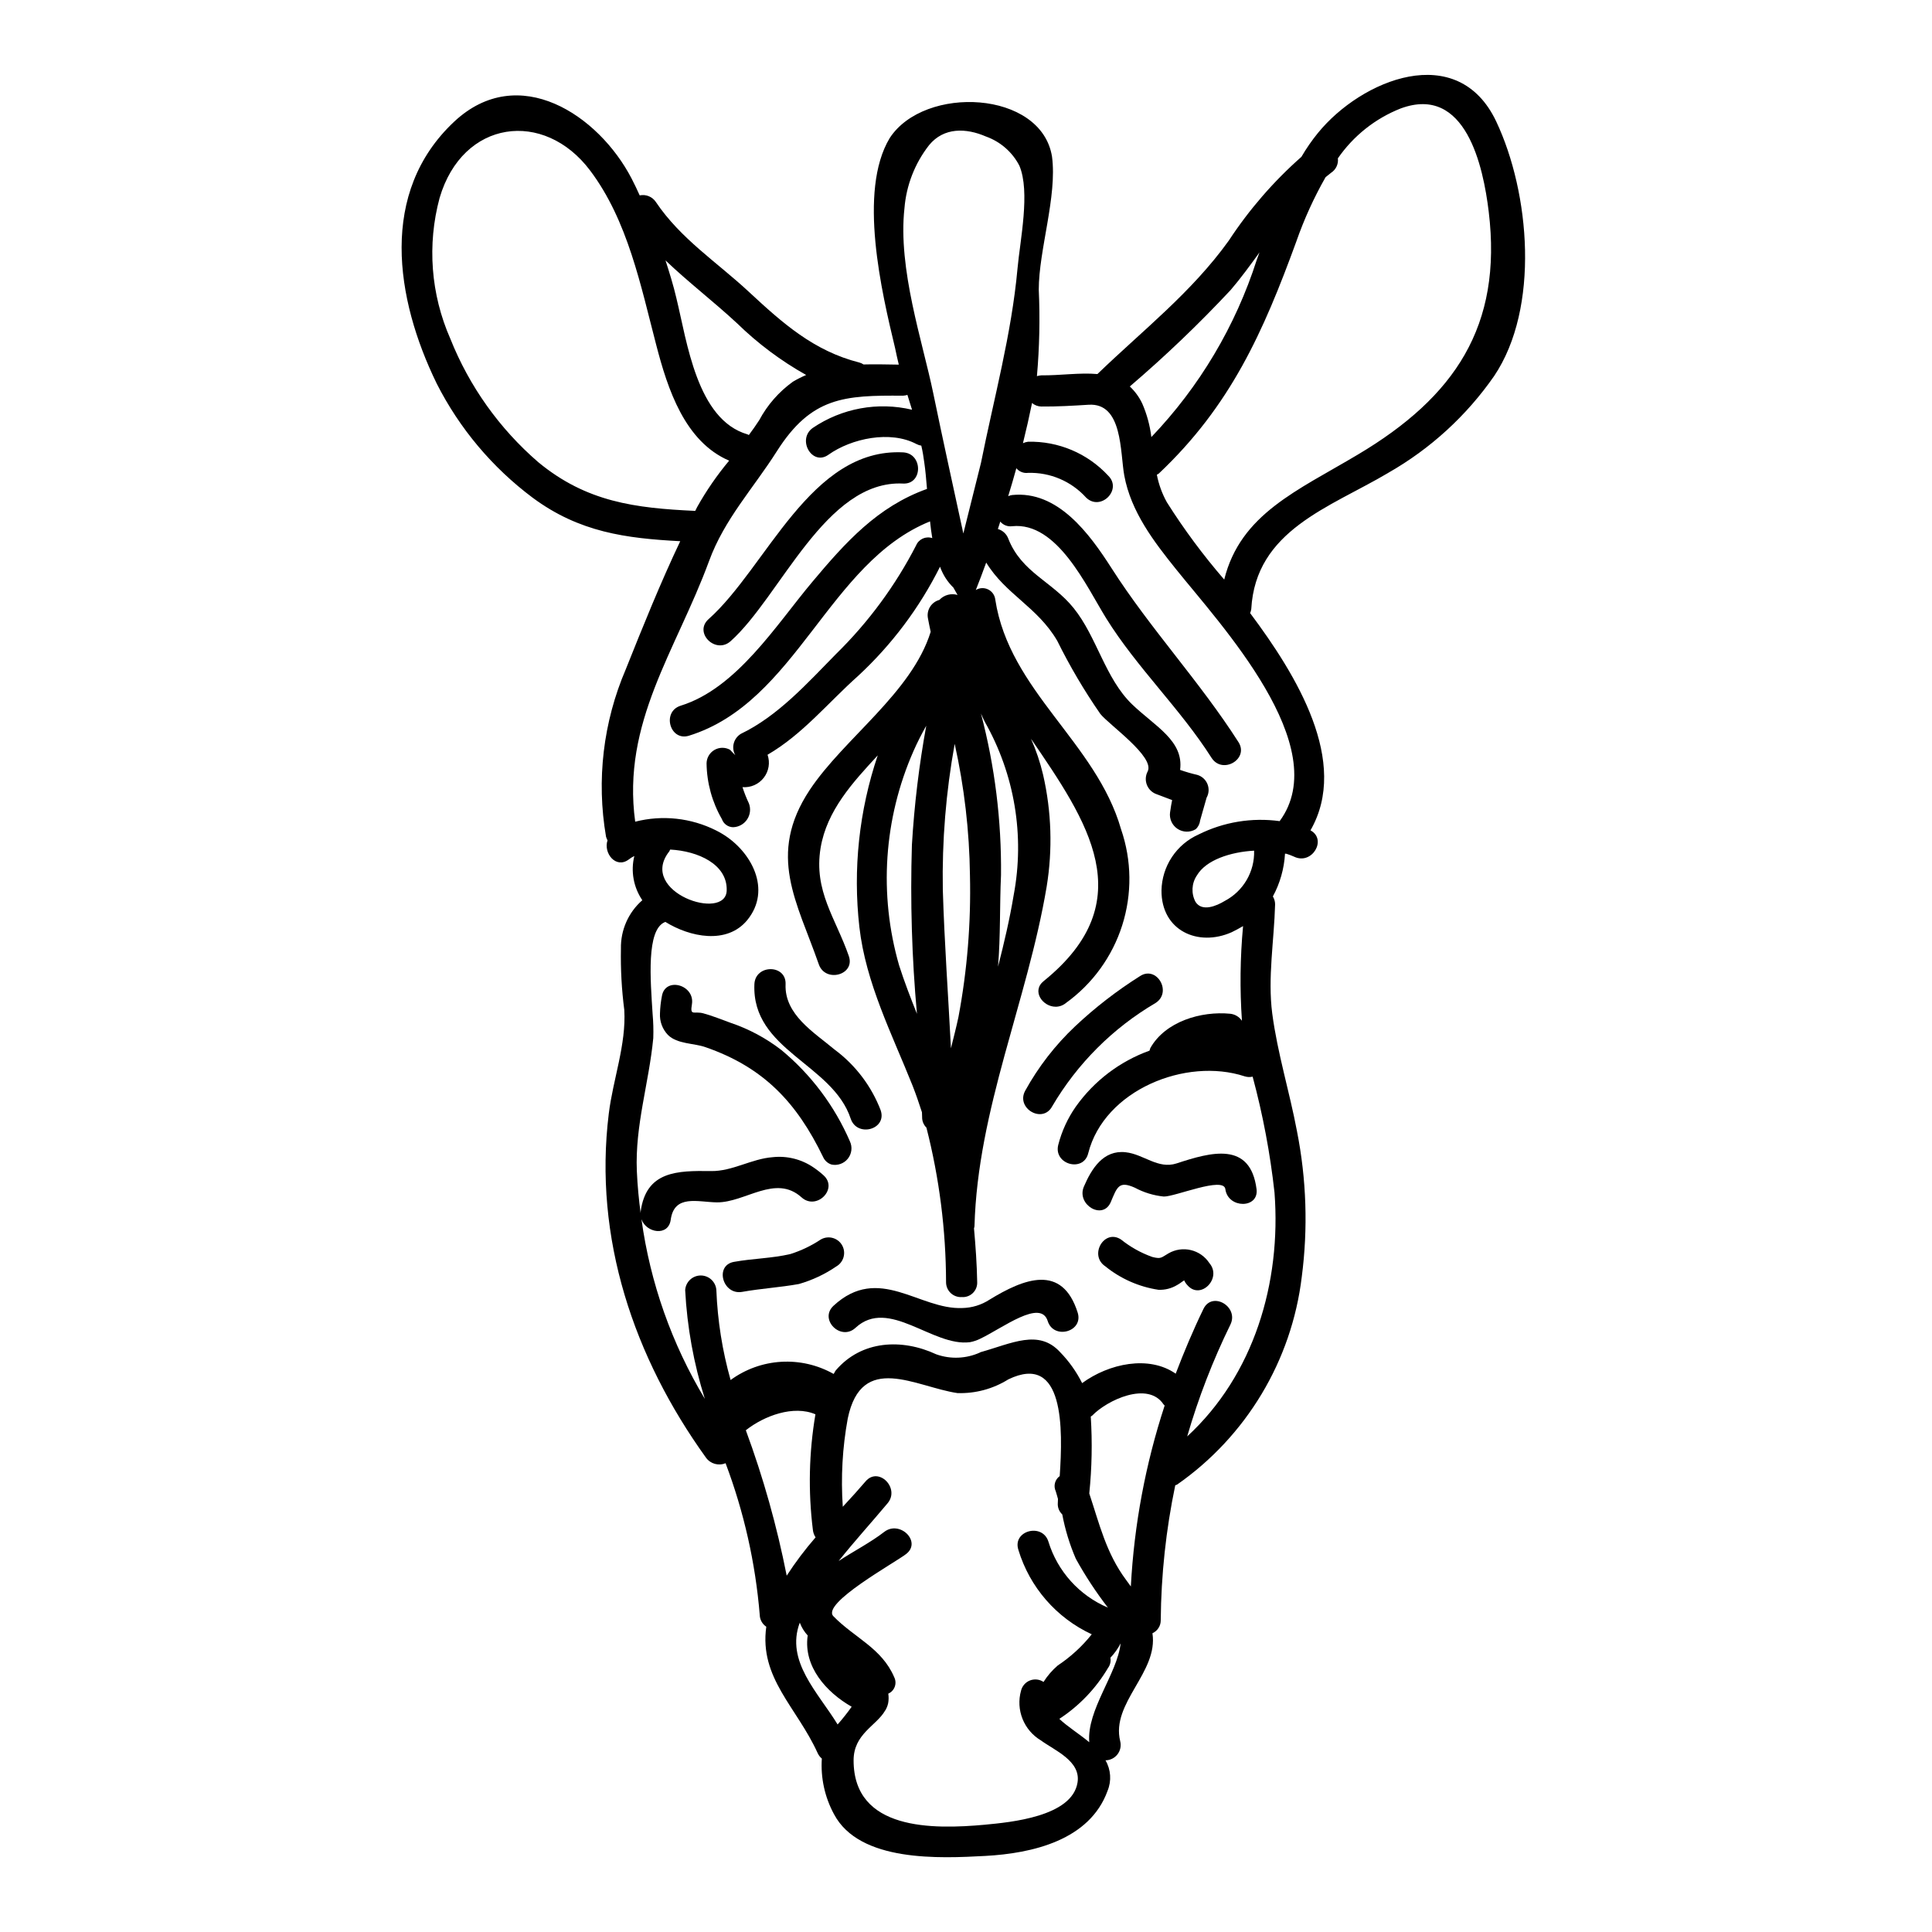 <?xml version="1.0" encoding="UTF-8"?>
<!-- Uploaded to: SVG Repo, www.svgrepo.com, Generator: SVG Repo Mixer Tools -->
<svg fill="#000000" width="800px" height="800px" version="1.1" viewBox="144 144 512 512" xmlns="http://www.w3.org/2000/svg">
 <g>
  <path d="m453.63 476.17c-1.945 1.145-1.945 1.523-4.269 0.934-2.992-1.062-5.785-2.621-8.266-4.609-4.445-2.965-8.59 4.144-4.188 7.086 4.062 3.297 8.93 5.445 14.102 6.227 1.738 0.074 3.461-0.367 4.949-1.27 0.676-0.344 1.227-0.852 1.863-1.227 0.207 0.469 0.492 0.895 0.844 1.266 3.469 4.062 9.266-1.82 5.836-5.836-2.359-3.613-7.141-4.746-10.871-2.57z"/>
  <path d="m438.36 462.58c1.691-4.016 2.152-5.711 6.344-3.844v-0.004c2.387 1.289 5.004 2.09 7.699 2.363 2.961 0.082 15.863-5.414 16.328-1.969 0.676 5.203 8.926 5.242 8.266 0-1.648-12.734-12.055-9.812-21.195-6.809-4.949 1.605-8.711-2.457-13.535-2.965-5.879-0.629-8.965 4.328-11.02 9.098-2.059 4.766 4.996 9.043 7.113 4.129z"/>
  <path d="m446.1 402.69c-6.137 3.867-11.887 8.316-17.172 13.285-5.273 4.973-9.742 10.738-13.242 17.086-2.539 4.652 4.609 8.84 7.148 4.141 6.648-11.324 16.086-20.762 27.414-27.406 4.461-2.875 0.293-10.027-4.148-7.106z"/>
  <path d="m406.21 488.44c-2.144 1.391-4.637 2.156-7.191 2.199-11.379 0.508-22.125-11.719-34.137-0.59-3.894 3.637 1.945 9.445 5.836 5.836 8.801-8.164 20.469 5.117 30.332 3.805v0.004c0.922-0.176 1.82-0.473 2.664-0.887 5.965-2.832 16.074-10.664 17.938-4.723 1.574 5.031 9.516 2.875 7.953-2.203-4.106-13.043-14.215-9.066-23.395-3.441z"/>
  <path d="m369.45 440.47c1.691 5.031 9.645 2.875 7.949-2.203h0.004c-2.457-6.426-6.699-12.016-12.227-16.117-5.461-4.57-13.324-9.27-12.988-17.32 0.207-5.328-8.039-5.328-8.266 0-0.738 17.531 20.703 21.043 25.527 35.641z"/>
  <path d="m361.5 472.49c-2.484 1.648-5.191 2.945-8.035 3.844-4.863 1.145-10.023 1.18-14.957 2.074-5.203 0.93-3.004 8.887 2.199 7.949 4.953-0.887 10.023-1.18 14.977-2.074v0.004c3.559-1.016 6.934-2.598 9.984-4.691 1.961-1.152 2.621-3.676 1.469-5.637-1.152-1.961-3.676-2.621-5.637-1.469z"/>
  <path d="m337.6 313.94c13.242-11.809 25.172-42.809 45.73-41.793 5.285 0.25 5.285-7.992 0-8.266-24.582-1.227-36.129 30.457-51.562 44.207-3.984 3.57 1.852 9.363 5.832 5.852z"/>
  <path d="m369.24 446.48c-4.059-9.383-10.277-17.676-18.148-24.199-4.062-3.148-8.625-5.59-13.492-7.231-2.363-0.852-4.723-1.824-7.191-2.5s-3.598 0.848-3.047-2.363c0.887-5.203-7.086-7.441-7.953-2.195-0.297 1.504-0.465 3.031-0.508 4.566-0.121 2.113 0.645 4.184 2.113 5.711 2.457 2.457 6.938 2.156 9.984 3.254 15.352 5.332 24.113 14.594 31.137 29.102v0.004c0.426 0.957 1.242 1.684 2.242 1.988 1.621 0.336 3.293-0.27 4.324-1.57 1.027-1.297 1.238-3.066 0.539-4.566z"/>
  <path d="m511.88 269.32c11.164-6.356 20.762-15.129 28.09-25.68 12.145-18.062 9.477-48.523 0.551-67.434-10.234-21.648-35.746-11.082-47.23 3.004h-0.004c-1.629 2-3.098 4.125-4.398 6.352-7.379 6.508-13.855 13.977-19.25 22.207-9.898 13.777-22.715 23.688-34.812 35.359-4.652-0.422-9.898 0.395-14.852 0.34-0.398 0.023-0.797 0.094-1.18 0.211 0.672-7.609 0.836-15.258 0.488-22.891 0-10.574 4.91-24.711 3.512-35.285-2.832-17.594-33.852-19.035-43.02-4.902-8.457 14.082-2.113 40.863 1.438 55.668 0.301 1.484 0.633 2.922 0.977 4.359-3.176-0.043-6.297-0.129-9.352-0.043l-0.004-0.004c-0.332-0.234-0.703-0.406-1.098-0.508-12.055-3.047-20.348-10.445-29.234-18.695-8.547-7.953-18.062-14.004-24.703-23.859h0.004c-0.938-1.398-2.629-2.086-4.277-1.738-0.676-1.523-1.398-3.004-2.156-4.484-8.719-16.793-29.953-31.004-47.004-15.059-20.008 18.738-15.605 46.914-4.652 69.371v0.004c6.043 11.93 14.758 22.301 25.469 30.305 12.352 9.137 24.66 10.746 39.086 11.508-5.242 11.02-9.98 22.801-14.426 33.926-6 13.977-7.82 29.391-5.242 44.379 0.098 0.336 0.23 0.66 0.395 0.969-1.141 3.387 2.242 7.66 5.672 5.039 0.445-0.348 0.926-0.645 1.434-0.891-0.988 4.031-0.219 8.289 2.117 11.719-3.703 3.234-5.777 7.945-5.668 12.859-0.105 5.414 0.191 10.828 0.887 16.199 0.551 9.184-3.004 18.449-4.106 27.496-4.078 32.98 6.625 64.586 25.746 91.156 1.176 1.648 3.336 2.266 5.203 1.484 4.871 12.91 7.918 26.434 9.055 40.184 0.027 1.273 0.676 2.449 1.734 3.152-1.906 13.617 8.125 21.359 13.621 33.504l0.004-0.004c0.246 0.559 0.625 1.051 1.098 1.438-0.34 5.113 0.773 10.219 3.215 14.723 6.769 12.82 28.176 11.719 40.062 11.082 12.594-0.676 27.711-4.191 32.445-17.258h-0.004c1.09-2.633 0.887-5.621-0.547-8.082 1.25-0.012 2.422-0.598 3.184-1.59 0.758-0.988 1.02-2.273 0.711-3.484-2.496-10.156 10.152-18.234 8.547-28.598h-0.004c1.359-0.613 2.227-1.977 2.203-3.469 0.102-12.012 1.391-23.984 3.848-35.746 0.164-0.086 0.297-0.086 0.465-0.168 18.363-12.812 30.391-32.852 33.062-55.082 1.676-12.84 1.246-25.867-1.27-38.574-1.969-10.492-5.16-20.602-6.559-31.219-1.227-9.445 0.508-19.418 0.762-28.891h0.004c-0.004-0.746-0.207-1.477-0.594-2.117 1.895-3.496 2.992-7.371 3.215-11.34 0.125 0 0.254 0.043 0.395 0.043 0.691 0.215 1.367 0.469 2.027 0.766 4.723 2.281 8.801-4.57 4.328-6.984 10.406-18.105-3.68-41.117-15.992-57.57 0.145-0.34 0.242-0.695 0.297-1.055 1.156-20.93 20.766-26.898 36.289-36.102zm-41.754-48.453c2.754-3.211 5.203-6.598 7.656-9.98-0.25 0.633-0.465 1.312-0.715 1.945v-0.004c-5.633 17.586-15.188 33.656-27.945 47-0.371-3.062-1.184-6.055-2.414-8.883-0.801-1.703-1.922-3.242-3.297-4.527 9.375-8.012 18.293-16.543 26.715-25.551zm-86.438-21.648c0.484-6.106 2.758-11.934 6.531-16.758 3.906-4.762 9.82-4.574 15.102-2.269v-0.004c3.809 1.367 6.961 4.121 8.82 7.715 2.938 6.922 0.18 19.797-0.492 27.266-1.574 17.391-6.266 34.418-9.684 51.516l-4.672 18.695c-2.676-12.391-5.418-24.773-7.977-37.188-2.801-13.605-9.402-32.887-7.629-48.992zm17.359 176.73c0.297 12.594-0.723 25.184-3.047 37.566-0.59 2.789-1.312 5.539-1.988 8.289-0.719-14.004-1.734-27.945-2.156-42.008-0.227-12.961 0.828-25.914 3.148-38.664 2.539 11.422 3.894 23.078 4.043 34.781zm-61.723-146.28c5.481 5.352 11.637 9.961 18.32 13.707-1.207 0.516-2.383 1.109-3.512 1.777-3.715 2.672-6.769 6.16-8.926 10.195-0.848 1.312-1.773 2.621-2.754 3.938-0.125-0.039-0.207-0.125-0.336-0.168-13.453-3.891-16.035-24.574-18.871-36.125-0.789-3.387-1.82-6.691-2.879-9.984 6.055 5.789 12.715 10.867 18.957 16.66zm-52.688 36.805c-10.285-8.883-18.281-20.113-23.309-32.742-5.164-11.738-6.164-24.887-2.832-37.266 6.09-20.773 27.668-23.527 39.891-7.281 9.98 13.242 13.41 30.5 17.512 46.195 3.047 11.762 7.574 25.637 19.332 30.699-3.199 3.828-6.039 7.941-8.477 12.293l-0.508 1.02c-15.91-0.734-28.812-2.34-41.609-12.918zm55.016 256.56c4.867-3.848 12.648-6.723 18.449-4.227h-0.004c-1.715 10.105-1.945 20.41-0.68 30.586 0.074 0.723 0.32 1.418 0.719 2.027-2.785 3.199-5.344 6.594-7.652 10.152-2.582-13.113-6.203-26-10.832-38.539zm24.324 77.969c-5.16-8.457-13.875-16.75-10.023-26.988l-0.004-0.004c0.477 1.27 1.195 2.434 2.117 3.426 0 0.043-0.043 0.082-0.043 0.168-1.059 8.043 4.863 14.809 11.676 18.699v0.004c-1.156 1.629-2.398 3.199-3.723 4.695zm39.09 26.562c-13.875 1.27-34.855 1.574-34.855-17.047 0-7.023 6.008-9.137 8.332-13.156h-0.004c0.145-0.176 0.262-0.379 0.34-0.59 0.043-0.043 0.043-0.125 0.086-0.168v-0.004c0.176-0.379 0.305-0.773 0.395-1.18 0.164-0.852 0.176-1.727 0.043-2.582 0.801-0.352 1.422-1.016 1.719-1.84 0.297-0.824 0.246-1.73-0.145-2.516-3.297-7.742-10.574-10.453-16.117-16.16-3.297-3.387 16.371-14.219 19.285-16.5 4.188-3.254-1.691-9.055-5.836-5.836-3.543 2.754-7.996 5.035-12.055 7.699 4.188-5.246 8.758-10.277 12.941-15.273 3.43-4.019-2.41-9.898-5.836-5.797-1.773 2.074-3.805 4.328-6.008 6.691h-0.004c-0.535-7.82-0.094-15.68 1.316-23.391 3.676-17.711 17.977-8.379 29.059-6.731 4.758 0.156 9.457-1.109 13.492-3.633 14.891-7.195 14.469 13.109 13.621 25.633l0.004-0.004c-1.277 0.91-1.723 2.602-1.055 4.019 0.207 0.637 0.395 1.359 0.59 2.035 0 0.422-0.043 0.789-0.043 1.098-0.09 1.129 0.344 2.238 1.18 3.004 0.758 4.043 1.965 7.984 3.598 11.762 2.5 4.523 5.344 8.848 8.5 12.941-7.586-3.219-13.363-9.629-15.777-17.512-1.605-5.035-9.605-2.879-7.949 2.199h-0.004c2.996 9.895 10.07 18.035 19.445 22.383-2.555 3.211-5.598 5.996-9.012 8.266-1.469 1.258-2.738 2.727-3.766 4.359-1.059-0.711-2.398-0.855-3.59-0.395-1.188 0.465-2.074 1.48-2.375 2.719-1.414 5.066 0.734 10.453 5.246 13.156 3.641 2.668 10.66 5.461 9.73 11.172-1.441 9.059-17.812 10.543-24.496 11.176zm27.582-21.871c-2.707-2.238-5.836-4.184-7.91-6.176 5.277-3.449 9.691-8.066 12.898-13.492 0.578-0.777 0.805-1.758 0.637-2.711 1.078-1.129 1.992-2.414 2.707-3.805-0.891 8.082-9.008 17.641-8.316 26.184zm11.02-41.285c-0.426-0.551-0.762-1.098-1.227-1.691-5.289-7.086-7.086-14.852-9.773-22.93v-0.004c0.695-6.769 0.828-13.59 0.395-20.383 0.137-0.07 0.27-0.156 0.391-0.258 3.894-4.062 14.762-9.223 18.895-2.965 0.082 0.129 0.211 0.168 0.297 0.301-5.082 15.512-8.094 31.629-8.961 47.93zm39.445-202.8c-7.359-1.008-14.848 0.227-21.488 3.543-2.871 1.285-5.32 3.359-7.059 5.981-1.738 2.621-2.695 5.684-2.758 8.828-0.082 10.66 9.688 15.055 18.613 11.082 1.059-0.508 2.031-1.059 3.004-1.613-0.777 8.34-0.875 16.73-0.297 25.09-0.707-1.047-1.836-1.727-3.09-1.863-7.695-0.758-17.215 2.031-21.191 9.098-0.082 0.219-0.152 0.445-0.211 0.676-7.879 2.84-14.695 8.023-19.543 14.852-2.148 3.074-3.723 6.512-4.652 10.145-1.27 5.164 6.691 7.363 7.949 2.203 4.231-16.75 25.891-25.508 41.457-20.391h0.004c0.684 0.219 1.414 0.246 2.113 0.086 2.711 10.074 4.648 20.336 5.793 30.703 1.824 24.008-5.512 48.414-23.137 64.637 2.957-10.199 6.793-20.121 11.461-29.656 2.285-4.723-4.82-8.922-7.148-4.141-2.754 5.668-5.16 11.414-7.359 17.172-7.109-4.953-17.684-2.707-24.797 2.5-1.512-3.023-3.481-5.793-5.84-8.211-5.668-6.176-12.734-2.328-21.191 0.043v0.039c-3.664 1.672-7.832 1.848-11.625 0.496-9.094-4.231-19.797-3.723-26.609 4.231-0.254 0.297-0.34 0.633-0.59 0.973h0.004c-4.227-2.387-9.047-3.504-13.891-3.219s-9.504 1.961-13.418 4.828c-2.191-7.762-3.457-15.758-3.773-23.816-0.137-2.184-1.945-3.887-4.133-3.887s-4 1.703-4.133 3.887c0.516 9.781 2.266 19.461 5.211 28.805-8.762-14.562-14.477-30.754-16.793-47.59 1.27 3.641 7.113 4.613 7.746 0.168 0.93-6.852 7.148-4.723 12.227-4.648 7.531 0.082 15.527-7.574 22.461-1.316 3.938 3.543 9.773-2.242 5.836-5.836h0.004c-0.867-0.785-1.785-1.508-2.758-2.156-3.152-2.133-6.961-3.078-10.746-2.664-5.629 0.422-10.66 3.762-16.328 3.68-8.93-0.125-17.219-0.043-18.656 10.746h0.004c-0.031 0.281-0.016 0.562 0.043 0.84-0.508-3.801-0.891-7.656-1.059-11.586-0.508-12.098 3.215-23.352 4.356-35.238 0.074-2.148 0.012-4.297-0.18-6.434-0.551-8.84-1.734-22.336 3.297-24.324 0.043 0 0.043-0.039 0.082-0.039 6.477 4.019 16.289 6.09 21.703-0.469 6.602-8.082 1.059-18.23-6.559-22.828-0.547-0.34-1.098-0.637-1.691-0.934-6.633-3.336-14.25-4.164-21.445-2.324-3.59-26.305 10.836-45.32 19.57-69.051 4.062-11.129 11.719-19.25 17.977-29.125 9.141-14.379 17.855-14.848 33.457-14.715l-0.004-0.004c0.391-0.023 0.773-0.094 1.145-0.211 0.422 1.312 0.789 2.621 1.227 3.938v-0.004c-9.059-2.152-18.609-0.402-26.316 4.824-4.269 3.051-0.164 10.195 4.148 7.109 6.133-4.356 16.414-6.516 23.348-2.832v-0.004c0.395 0.215 0.828 0.355 1.273 0.422 0.34 1.441 0.594 2.965 0.789 4.484 0.297 1.992 0.508 4.402 0.719 6.984-13.113 4.695-21.578 14.125-30.418 24.664-9.555 11.383-20.008 28.176-34.852 32.781-5.078 1.574-2.879 9.52 2.195 7.953 28.535-8.871 36.891-45.883 63.879-56.797 0.168 1.48 0.34 3.004 0.594 4.441v-0.004c-1.703-0.582-3.566 0.25-4.273 1.906-5.481 10.66-12.637 20.371-21.191 28.762-7.574 7.703-15.441 16.5-25.258 21.195v0.004c-1.945 1.176-2.602 3.688-1.48 5.664-0.465-0.465-0.93-0.93-1.395-1.441l0.004 0.004c-1.289-0.715-2.859-0.699-4.133 0.039-1.273 0.734-2.07 2.09-2.09 3.562 0.07 5.184 1.469 10.266 4.059 14.758 0.445 1.285 1.648 2.152 3.004 2.16 1.504-0.059 2.887-0.844 3.707-2.102 0.824-1.262 0.988-2.84 0.438-4.242-0.66-1.387-1.223-2.816-1.688-4.277 2.184 0.176 4.305-0.762 5.644-2.496 1.34-1.73 1.715-4.019 0.996-6.09 9.266-5.371 15.992-13.75 24.008-20.898 8.918-8.262 16.27-18.062 21.703-28.934 0.738 2.094 1.949 3.992 3.543 5.543l1.098 1.945v-0.004c-1.723-0.508-3.59 0-4.816 1.316-2.148 0.582-3.469 2.734-3.023 4.91 0.211 1.18 0.465 2.363 0.719 3.543-5.035 16.203-22.969 28.219-32.066 41.922-11.414 17.262-3.297 29.738 2.414 46.195 1.734 4.992 9.73 2.832 7.953-2.203-3.469-10.023-9.352-17.211-7.477-28.633 1.652-9.945 8.59-17.43 15.145-24.535-4.945 14.629-6.606 30.168-4.863 45.516 1.691 14.809 8.66 28.387 14.129 42.094 0.887 2.281 1.691 4.609 2.453 6.977 0 0.426 0.043 0.848 0.043 1.27-0.023 1.047 0.391 2.059 1.141 2.793 3.418 13.375 5.164 27.125 5.203 40.934-0.012 1.094 0.434 2.148 1.227 2.902 0.797 0.754 1.871 1.141 2.965 1.07 1.082 0.074 2.141-0.32 2.918-1.078 0.773-0.758 1.191-1.812 1.141-2.894-0.086-4.82-0.426-9.516-0.848-14.258h0.004c0.062-0.176 0.105-0.359 0.125-0.547 0.848-31.094 14.004-59.562 19.121-89.941 1.617-9.863 1.301-19.949-0.934-29.691-0.77-3.281-1.844-6.481-3.211-9.559 14.809 21.699 29.652 42.973 3.383 64.211-3.297 2.625-0.297 6.812 3.148 6.812v0.004c0.988-0.004 1.945-0.348 2.707-0.977 7.062-5.086 12.301-12.309 14.938-20.605 2.637-8.293 2.531-17.219-0.305-25.449-6.598-23.055-29.609-36.633-33.336-60.875l0.004 0.004c-0.133-1.16-0.84-2.168-1.887-2.684-1.043-0.516-2.277-0.461-3.273 0.145 0.93-2.363 1.863-4.777 2.754-7.273 5.117 8.414 13.578 11.758 18.82 20.727 3.328 6.727 7.141 13.203 11.418 19.371 2.328 2.922 14.469 11.34 12.562 15.23v0.004c-0.602 1.117-0.676 2.441-0.203 3.617 0.473 1.18 1.445 2.082 2.656 2.473 1.398 0.508 2.707 1.016 4.023 1.523-0.168 0.789-0.344 1.777-0.551 3.254h-0.004c-0.23 1.715 0.535 3.41 1.98 4.367 1.441 0.953 3.301 1 4.789 0.117 0.668-0.582 1.09-1.398 1.184-2.281 0.594-2.035 1.145-4.062 1.734-6.094 0.625-1.113 0.703-2.449 0.215-3.629-0.484-1.18-1.484-2.07-2.711-2.418-1.531-0.348-3.043-0.789-4.527-1.316 1.016-7.734-6.641-11.543-12.691-17.344-7.195-6.934-9.348-17.891-15.527-25.547-5.711-7.086-13.777-9.391-17.32-18.402h0.004c-0.461-1.234-1.484-2.18-2.754-2.543 0.211-0.676 0.422-1.352 0.633-1.969v0.004c0.77 0.922 1.961 1.387 3.148 1.223 11.93-1.223 19.633 15.867 24.918 24.402 8.125 13.074 19.629 23.941 27.918 36.977 2.879 4.488 9.984 0.34 7.152-4.144-10.301-16.125-23.371-30.031-33.652-46.117-5.836-9.098-14.215-20.645-26.371-19.379-0.348 0.055-0.691 0.156-1.016 0.301 0.762-2.457 1.484-4.953 2.16-7.402v-0.004c0.754 0.91 1.918 1.375 3.086 1.23 5.848-0.184 11.48 2.211 15.402 6.551 3.844 3.723 9.688-2.113 5.832-5.836h0.004c-5.465-5.891-13.188-9.156-21.223-8.969-0.469 0.059-0.926 0.191-1.352 0.391 0.891-3.594 1.695-7.144 2.414-10.66v0.004c0.684 0.586 1.551 0.918 2.449 0.934 4.231 0.039 8.332-0.211 12.523-0.469 9.094-0.59 8.332 12.566 9.473 18.781 1.777 9.562 7.785 17.43 13.707 24.797 11.676 14.574 42.051 47.02 27.457 66.773zm-6.762 7.828c0.082 2.731-0.605 5.426-1.98 7.781-1.379 2.356-3.387 4.273-5.805 5.543-2.156 1.316-6.008 2.965-7.738 0.254v0.004c-1.184-2.211-1.055-4.894 0.336-6.984 2.406-4.141 8.961-6.258 15.188-6.598zm-155 0.211v0.004c0.102-0.16 0.188-0.332 0.254-0.508 7.402 0.395 15.145 3.891 14.977 10.785-0.137 8.461-23.656 0.469-15.238-10.277zm65.648 43.023c-1.691-4.231-3.34-8.5-4.723-12.82-5.43-18.797-4.082-38.902 3.809-56.809 1.016-2.328 2.16-4.531 3.387-6.727h-0.004c-1.902 10.449-3.176 21-3.805 31.602-0.461 14.93-0.016 29.875 1.336 44.754zm16.961-79.586c0.336 0.719 0.633 1.48 1.016 2.199 7.914 13.926 10.629 30.207 7.656 45.941-1.059 6.387-2.539 12.691-4.144 18.949 0.672-8.078 0.422-16.285 0.789-24.277 0.148-14.445-1.637-28.844-5.316-42.812zm64.469-35.496c-5.562-6.434-10.641-13.273-15.184-20.465-1.273-2.281-2.172-4.754-2.668-7.316 0.172-0.129 0.34-0.168 0.508-0.301 18.996-17.938 27.668-37.434 36.469-61.547h-0.004c2.062-5.891 4.652-11.582 7.742-17.008 0.508-0.395 0.973-0.789 1.48-1.18 1.27-0.828 1.961-2.305 1.777-3.809 4.121-5.965 9.922-10.574 16.668-13.23 17.258-6.344 21.871 15.438 23.309 27.367 3.68 30.375-9.055 49.117-34.637 64.344-16 9.559-31.148 15.734-35.461 33.16z"/>
 </g>
</svg>